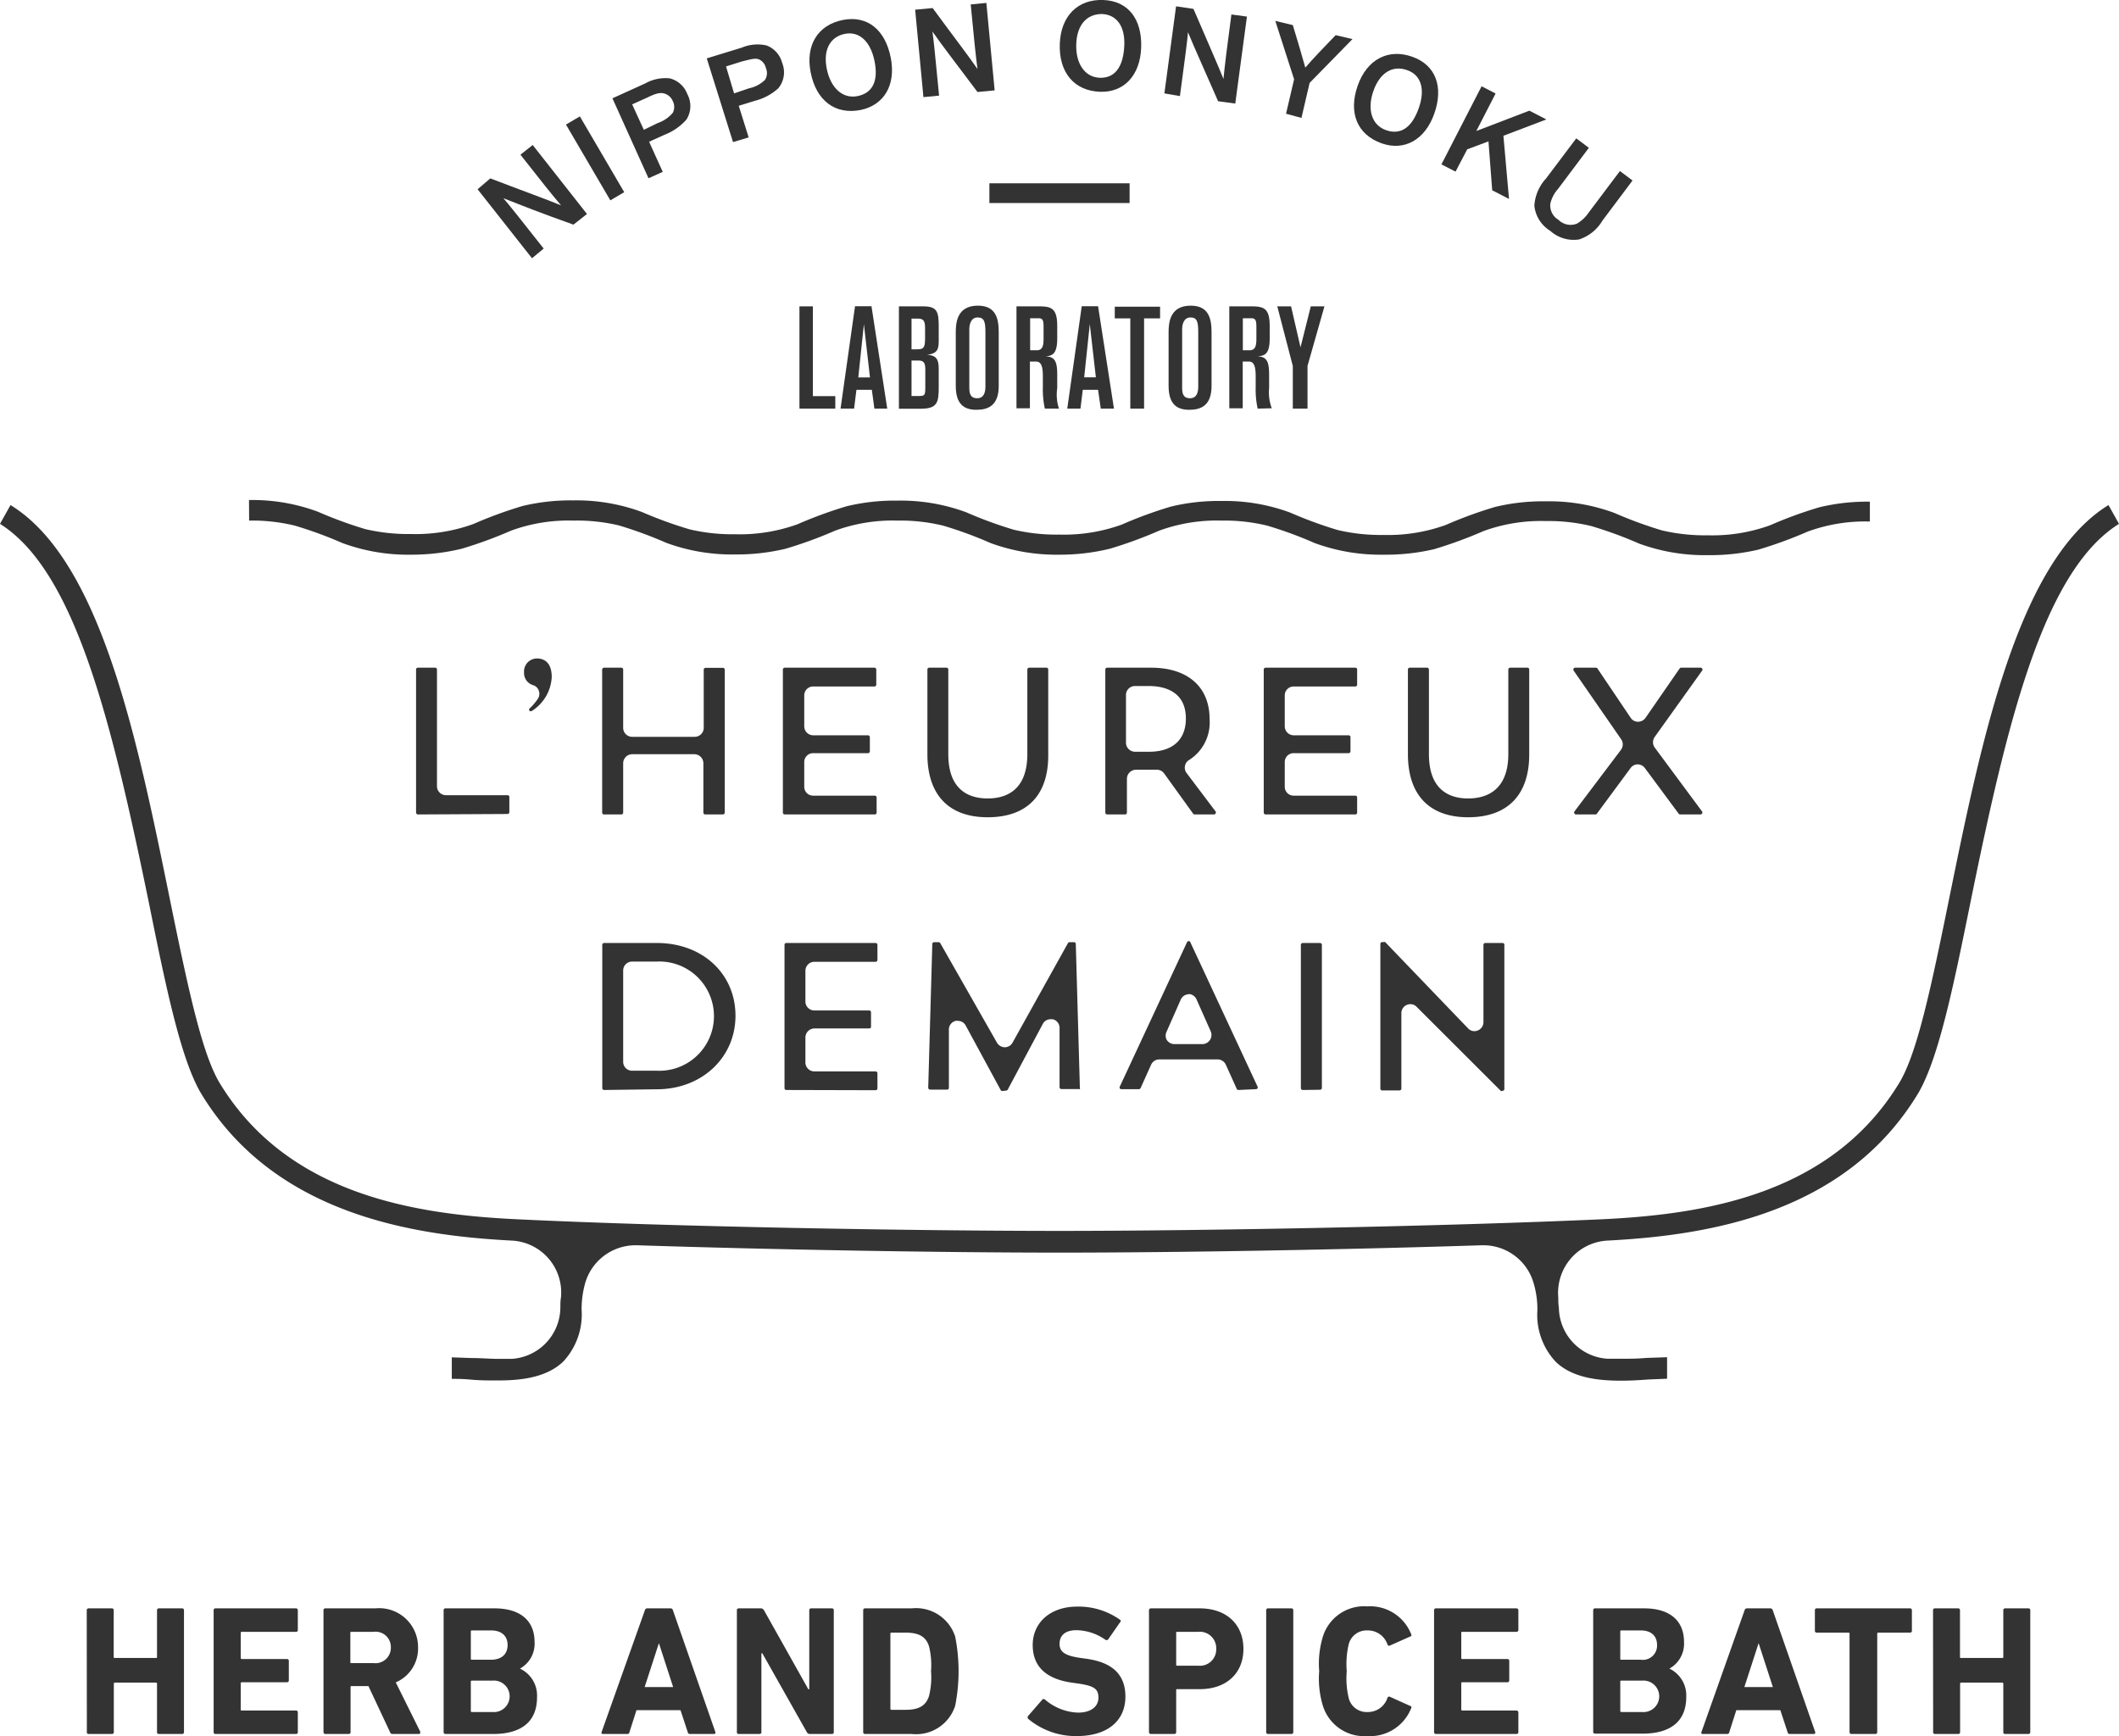 <svg xmlns="http://www.w3.org/2000/svg" viewBox="0 0 181.51 148.7"><defs><style>.cls-1{fill:#333;}</style></defs><g id="レイヤー_2" data-name="レイヤー 2"><g id="artwork"><path class="cls-1" d="M7.43,137.92a.15.15,0,0,1,.15-.16h2a.15.15,0,0,1,.16.16v4c0,.06,0,.09.1.09h3.51c.06,0,.1,0,.1-.09v-4a.15.15,0,0,1,.15-.16h2a.15.15,0,0,1,.16.16v10.44a.15.15,0,0,1-.16.16h-2a.14.14,0,0,1-.15-.16v-4.14a.09.09,0,0,0-.1-.1H9.85a.09.09,0,0,0-.1.1v4.14a.15.15,0,0,1-.16.16h-2a.14.14,0,0,1-.15-.16Z"/><path class="cls-1" d="M18.3,137.92a.15.15,0,0,1,.16-.16h6.9a.15.15,0,0,1,.15.16v1.69a.14.14,0,0,1-.15.16H20.72a.09.09,0,0,0-.1.1V142a.09.09,0,0,0,.1.1h3.86a.15.15,0,0,1,.16.16v1.67a.15.15,0,0,1-.16.16H20.72a.09.09,0,0,0-.1.1v2.23c0,.06,0,.09.1.09h4.64a.15.15,0,0,1,.15.16v1.69a.14.14,0,0,1-.15.16h-6.9a.15.15,0,0,1-.16-.16Z"/><path class="cls-1" d="M33.65,148.52a.21.21,0,0,1-.24-.16l-1.85-3.94H30.12c-.06,0-.09,0-.09.1v3.84a.15.15,0,0,1-.16.16h-2a.15.15,0,0,1-.16-.16V137.92a.15.15,0,0,1,.16-.16h4.29a3.33,3.33,0,0,1,3.65,3.34,3.15,3.15,0,0,1-1.91,3L36,148.33c0,.1,0,.19-.11.19Zm-.17-7.42A1.31,1.31,0,0,0,32,139.77h-1.9c-.06,0-.09,0-.09.1v2.48c0,.06,0,.1.09.1H32A1.32,1.32,0,0,0,33.48,141.1Z"/><path class="cls-1" d="M38,137.92a.15.15,0,0,1,.16-.16h4.19c2.34,0,3.44,1.16,3.44,2.87a2.44,2.44,0,0,1-1.25,2.29v0A2.55,2.55,0,0,1,46,145.39c0,2.12-1.41,3.13-3.74,3.13H38.16a.15.15,0,0,1-.16-.16Zm4.07,4.24c.88,0,1.41-.47,1.41-1.26s-.53-1.25-1.41-1.25H40.42a.08.08,0,0,0-.09.09v2.33a.08.08,0,0,0,.09.09Zm-1.65,4.48h1.77a1.35,1.35,0,1,0,0-2.69H40.42a.08.08,0,0,0-.09.09v2.5C40.33,146.61,40.36,146.64,40.42,146.64Z"/><path class="cls-1" d="M55.24,137.92a.2.2,0,0,1,.2-.16h2a.2.2,0,0,1,.2.16l3.64,10.44c0,.1,0,.16-.11.16H59.11a.18.18,0,0,1-.2-.16l-.62-1.88H54.52l-.6,1.88a.18.18,0,0,1-.2.16H51.65c-.12,0-.15-.06-.12-.16Zm2.42,6.58-1.22-3.76h0l-1.22,3.76Z"/><path class="cls-1" d="M63.12,137.92a.15.15,0,0,1,.15-.16h1.9a.3.3,0,0,1,.27.16l3.8,6.77h.08v-6.77a.15.15,0,0,1,.16-.16h1.79a.15.15,0,0,1,.15.16v10.44a.14.14,0,0,1-.15.16H69.38a.28.28,0,0,1-.27-.16l-3.81-6.75h-.08v6.75a.15.15,0,0,1-.16.16H63.27a.14.14,0,0,1-.15-.16Z"/><path class="cls-1" d="M73.94,137.92a.15.15,0,0,1,.16-.16h4a3.52,3.52,0,0,1,3.72,2.42,15.25,15.25,0,0,1,0,5.92,3.51,3.51,0,0,1-3.72,2.42h-4a.15.15,0,0,1-.16-.16Zm2.42,8.53h1.22c1.08,0,1.73-.32,2-1.19a6.6,6.6,0,0,0,.17-2.12,6.7,6.7,0,0,0-.17-2.12c-.27-.87-.92-1.18-2-1.18H76.36a.08.08,0,0,0-.09.09v6.42C76.27,146.42,76.3,146.45,76.36,146.45Z"/><path class="cls-1" d="M88.08,147.23a.19.19,0,0,1,0-.27l1.2-1.38a.16.16,0,0,1,.24,0,4.57,4.57,0,0,0,2.82,1.11c1.12,0,1.75-.52,1.75-1.28s-.38-1-1.66-1.2l-.57-.08c-2.18-.3-3.4-1.33-3.4-3.23s1.49-3.29,3.81-3.29a6.13,6.13,0,0,1,3.66,1.12c.09.07.11.13,0,.24l-1,1.44a.18.18,0,0,1-.23.05,4.42,4.42,0,0,0-2.5-.83c-1,0-1.44.49-1.44,1.17s.45,1,1.68,1.19l.57.08c2.22.3,3.39,1.31,3.39,3.26S95,148.7,92.22,148.7A6.36,6.36,0,0,1,88.08,147.23Z"/><path class="cls-1" d="M98.58,148.52a.15.15,0,0,1-.16-.16V137.92a.16.16,0,0,1,.16-.16h4.18c2.34,0,3.75,1.41,3.75,3.47s-1.42,3.45-3.75,3.45h-1.91c-.07,0-.1,0-.1.09v3.59a.15.15,0,0,1-.16.16Zm5.6-7.29a1.41,1.41,0,0,0-1.56-1.46h-1.77c-.07,0-.1,0-.1.1v2.7c0,.07,0,.1.1.1h1.77A1.4,1.4,0,0,0,104.18,141.23Z"/><path class="cls-1" d="M108.46,137.92a.15.15,0,0,1,.16-.16h2a.15.15,0,0,1,.16.16v10.44a.15.15,0,0,1-.16.16h-2a.15.15,0,0,1-.16-.16Z"/><path class="cls-1" d="M113,143.14a8,8,0,0,1,.3-2.91,3.7,3.7,0,0,1,3.83-2.64,3.77,3.77,0,0,1,3.75,2.39.12.12,0,0,1-.08.19l-1.73.77a.15.15,0,0,1-.22-.08,1.77,1.77,0,0,0-1.71-1.21,1.58,1.58,0,0,0-1.61,1.18,7.36,7.36,0,0,0-.17,2.31,7.27,7.27,0,0,0,.17,2.31,1.58,1.58,0,0,0,1.61,1.19,1.76,1.76,0,0,0,1.71-1.22.15.15,0,0,1,.22-.08l1.73.78a.12.12,0,0,1,.08.19,3.79,3.79,0,0,1-3.75,2.39,3.71,3.71,0,0,1-3.83-2.65A8,8,0,0,1,113,143.14Z"/><path class="cls-1" d="M122.84,137.92a.15.15,0,0,1,.16-.16h6.9a.16.16,0,0,1,.16.16v1.69a.15.15,0,0,1-.16.16h-4.64c-.06,0-.09,0-.09.1V142c0,.07,0,.1.09.1h3.86a.15.15,0,0,1,.16.16v1.67a.15.15,0,0,1-.16.16h-3.86c-.06,0-.09,0-.09.1v2.23a.08.08,0,0,0,.09.09h4.64a.16.16,0,0,1,.16.16v1.69a.15.15,0,0,1-.16.16H123a.15.15,0,0,1-.16-.16Z"/><path class="cls-1" d="M136.47,137.92a.15.15,0,0,1,.16-.16h4.19c2.34,0,3.43,1.16,3.43,2.87a2.44,2.44,0,0,1-1.25,2.29v0a2.55,2.55,0,0,1,1.44,2.44c0,2.12-1.4,3.13-3.73,3.13h-4.08a.15.15,0,0,1-.16-.16Zm4.07,4.24a1.22,1.22,0,0,0,1.4-1.26c0-.8-.52-1.25-1.4-1.25h-1.65c-.06,0-.1,0-.1.09v2.33c0,.06,0,.09.1.09Zm-1.65,4.48h1.77a1.35,1.35,0,1,0,0-2.69h-1.77c-.06,0-.1,0-.1.09v2.5A.09.09,0,0,0,138.89,146.64Z"/><path class="cls-1" d="M149.44,137.92a.2.2,0,0,1,.2-.16h2a.21.21,0,0,1,.21.16l3.64,10.44c0,.1,0,.16-.11.16h-2.06a.18.18,0,0,1-.2-.16l-.62-1.88h-3.77l-.6,1.88a.18.18,0,0,1-.2.16h-2.08c-.11,0-.14-.06-.11-.16Zm2.42,6.58-1.22-3.76h0l-1.22,3.76Z"/><path class="cls-1" d="M158.59,148.52a.15.15,0,0,1-.16-.16v-8.43a.08.08,0,0,0-.09-.09h-2.72a.15.15,0,0,1-.16-.16v-1.76a.15.15,0,0,1,.16-.16h8a.15.15,0,0,1,.15.16v1.76a.15.15,0,0,1-.15.16h-2.73a.08.08,0,0,0-.09.09v8.43a.15.15,0,0,1-.16.16Z"/><path class="cls-1" d="M165.58,137.92a.15.15,0,0,1,.15-.16h2a.15.15,0,0,1,.16.16v4c0,.06,0,.09.1.09h3.51c.06,0,.1,0,.1-.09v-4a.15.15,0,0,1,.15-.16h2a.15.15,0,0,1,.16.16v10.44a.15.15,0,0,1-.16.16h-2a.14.14,0,0,1-.15-.16v-4.14a.09.09,0,0,0-.1-.1H168a.09.09,0,0,0-.1.1v4.14a.15.15,0,0,1-.16.16h-2a.14.14,0,0,1-.15-.16Z"/><path class="cls-1" d="M85.86,93.45a.16.16,0,0,1-.14-.08l-3-5.53a.75.75,0,0,0-.67-.4.58.58,0,0,0-.19,0,.76.76,0,0,0-.58.74l0,5a.15.15,0,0,1-.15.15H79.67a.17.17,0,0,1-.16-.16l.35-12.32a.16.16,0,0,1,.16-.15h.38a.16.16,0,0,1,.14.08l4.86,8.53a.79.79,0,0,0,.67.39h0a.76.76,0,0,0,.66-.39l4.75-8.53a.16.16,0,0,1,.14-.08H92a.15.15,0,0,1,.15.15l.35,12.32a.15.15,0,0,1,0,.11.16.16,0,0,1-.11,0H90.92a.16.16,0,0,1-.16-.15l0-5.09a.76.76,0,0,0-.58-.74l-.18,0a.75.75,0,0,0-.68.41l-3,5.62a.16.16,0,0,1-.13.08Zm42.81,0a.21.21,0,0,1-.1,0l-7.22-7.21a.74.74,0,0,0-.54-.23.8.8,0,0,0-.3.06.76.76,0,0,0-.47.71v6.47a.16.16,0,0,1-.16.15H118.4a.16.16,0,0,1-.16-.15V80.85a.16.16,0,0,1,.16-.16h.14a.16.16,0,0,1,.11,0l7.1,7.39a.74.74,0,0,0,.84.18.77.77,0,0,0,.48-.72V80.92a.16.16,0,0,1,.16-.15h1.48a.15.15,0,0,1,.15.15V93.28a.15.15,0,0,1-.15.15Zm-17.08-.09a.16.16,0,0,1-.16-.15V80.92a.16.16,0,0,1,.16-.15h1.48a.16.16,0,0,1,.16.15V93.19a.16.16,0,0,1-.16.15Zm-5.51,0a.16.16,0,0,1-.14-.09L105,91.19a.78.78,0,0,0-.7-.45h-5a.77.77,0,0,0-.7.46l-.9,2a.16.16,0,0,1-.14.09h-1.5a.15.15,0,0,1-.14-.07.16.16,0,0,1,0-.15l5.76-12.37a.16.16,0,0,1,.14-.09.13.13,0,0,1,.14.09l5.76,12.37a.19.19,0,0,1,0,.15.19.19,0,0,1-.14.07Zm-4.24-8.2a.77.77,0,0,0-.7.46l-1.2,2.72a.78.78,0,0,0,0,.73.79.79,0,0,0,.65.36h2.41a.79.79,0,0,0,.65-.36.79.79,0,0,0,.06-.73l-1.21-2.72A.77.77,0,0,0,101.84,85.14Zm-34.49,8.2a.15.15,0,0,1-.15-.15V80.92a.15.15,0,0,1,.15-.15H75a.16.16,0,0,1,.16.15v1.3a.16.16,0,0,1-.16.16H69.76a.77.77,0,0,0-.77.77v2.64a.77.77,0,0,0,.77.76h4.7a.15.15,0,0,1,.15.16v1.22a.15.15,0,0,1-.15.16h-4.7a.78.78,0,0,0-.77.77V91a.77.77,0,0,0,.77.77H75a.16.16,0,0,1,.16.16v1.3a.16.16,0,0,1-.16.15Zm-15.6,0a.16.16,0,0,1-.16-.15V80.92a.16.16,0,0,1,.16-.15h4.52C60.18,80.77,63,83.41,63,87s-2.89,6.3-6.74,6.3Zm2.4-11a.77.77,0,0,0-.54.22.76.76,0,0,0-.23.55l0,7.82a.76.76,0,0,0,.77.76h2.11a4.68,4.68,0,1,0,0-9.35ZM125.76,70c-3.33,0-5.16-1.92-5.16-5.4V57.34a.15.15,0,0,1,.15-.15h1.49a.16.16,0,0,1,.16.15V64.6c0,3.13,1.83,3.79,3.36,3.79s3.44-.66,3.44-3.81V57.34a.16.16,0,0,1,.16-.15h1.48a.15.15,0,0,1,.15.15V64.6C131,68.08,129.14,70,125.76,70ZM84.6,70c-3.33,0-5.16-1.92-5.16-5.4V57.34a.15.15,0,0,1,.15-.15h1.49a.15.15,0,0,1,.15.15V64.6c0,3.13,1.83,3.79,3.37,3.79S88,67.73,88,64.58V57.34a.16.16,0,0,1,.16-.15h1.48a.15.15,0,0,1,.15.15V64.6C89.83,68.08,88,70,84.6,70Zm59.32-.24a.14.14,0,0,1-.13-.07l-2.89-3.9a.78.78,0,0,0-.62-.32h0a.76.76,0,0,0-.61.32l-2.88,3.9a.14.14,0,0,1-.12.07H135a.15.15,0,0,1-.14-.09.14.14,0,0,1,0-.16l4-5.3a.78.78,0,0,0,0-.9l-4.07-5.88a.18.18,0,0,1,0-.16.16.16,0,0,1,.14-.08h1.77a.15.15,0,0,1,.13.06l2.85,4.23a.75.75,0,0,0,.63.34h0a.8.8,0,0,0,.64-.33l2.93-4.24a.16.16,0,0,1,.13-.06h1.66a.16.16,0,0,1,.14.08.14.14,0,0,1,0,.16l-4.07,5.69a.78.78,0,0,0,0,.91l4.06,5.48a.14.14,0,0,1,0,.16.15.15,0,0,1-.14.09Zm-35.51,0a.16.16,0,0,1-.16-.16V57.34a.16.16,0,0,1,.16-.15h7.69a.15.15,0,0,1,.15.15v1.3a.16.16,0,0,1-.15.16h-5.28a.76.76,0,0,0-.77.76v2.65a.77.77,0,0,0,.77.77h4.7a.16.16,0,0,1,.16.15v1.23a.16.16,0,0,1-.16.15h-4.7a.76.76,0,0,0-.77.77v2.1a.76.76,0,0,0,.77.77h5.28a.15.15,0,0,1,.15.15v1.3a.16.16,0,0,1-.15.16Zm-6.08,0a.15.15,0,0,1-.13-.07l-2.48-3.44a.76.76,0,0,0-.63-.32h0q-.42,0-.87,0h-.92a.78.78,0,0,0-.77.77V69.6a.16.16,0,0,1-.16.16H94.84a.16.16,0,0,1-.16-.16V57.34a.16.16,0,0,1,.16-.15h3.77c3.12,0,5,1.64,5,4.39a3.8,3.8,0,0,1-1.76,3.52.74.74,0,0,0-.35.51.76.76,0,0,0,.14.6l2.49,3.3a.16.16,0,0,1,0,.16.17.17,0,0,1-.14.09Zm-5.11-11a.77.77,0,0,0-.54.22.76.76,0,0,0-.23.55l0,4.09a.78.78,0,0,0,.77.77h1.2c2,0,3.16-1,3.16-2.85,0-2.42-2-2.78-3.16-2.78Zm-30,11a.16.16,0,0,1-.16-.16V57.34a.16.16,0,0,1,.16-.15h7.68a.16.16,0,0,1,.16.15v1.3a.16.16,0,0,1-.16.16H69.66a.76.76,0,0,0-.77.76v2.65a.77.77,0,0,0,.77.77h4.69a.16.16,0,0,1,.16.15v1.23a.16.16,0,0,1-.16.15H69.66a.76.76,0,0,0-.77.77v2.1a.76.76,0,0,0,.77.77h5.27a.16.16,0,0,1,.16.15v1.3a.16.16,0,0,1-.16.16Zm-6.81,0a.16.16,0,0,1-.16-.16V65.37a.78.78,0,0,0-.77-.77H54.15a.78.78,0,0,0-.77.77V69.6a.16.16,0,0,1-.16.16H51.74a.16.16,0,0,1-.16-.16V57.34a.16.16,0,0,1,.16-.15h1.48a.16.16,0,0,1,.16.15v5a.77.77,0,0,0,.77.77h5.36a.77.77,0,0,0,.77-.77V57.36a.16.16,0,0,1,.16-.16h1.48a.16.16,0,0,1,.16.16V69.6a.16.16,0,0,1-.16.16Zm-24.62,0a.16.16,0,0,1-.15-.16V57.34a.15.15,0,0,1,.15-.15h1.49a.15.15,0,0,1,.15.15v10a.77.77,0,0,0,.77.77h5.28a.15.15,0,0,1,.15.15v1.3a.16.16,0,0,1-.15.16Zm9.7-8.85a.16.16,0,0,1-.11,0c-.07-.09-.08-.18,0-.24a5,5,0,0,0,.7-.83.77.77,0,0,0,.07-.69.74.74,0,0,0-.5-.47,1.08,1.08,0,0,1-.76-1.09A1.11,1.11,0,0,1,46,56.4c.47,0,1.26.21,1.26,1.59a3.65,3.65,0,0,1-1.68,2.89A.15.15,0,0,1,45.52,60.91Z"/><path class="cls-1" d="M42,15.28c3,1.15,4.7,1.75,6.06,2.31-.75-.88-1.7-2.07-3.48-4.34l1.05-.83,4.65,5.91-1.16.91c-2.82-1-4.6-1.71-6-2.26.43.49,1.33,1.62,3.45,4.31l-1,.83-4.66-5.91Z"/><path class="cls-1" d="M53.47,16.46l-1.19.7-3.8-6.49,1.19-.7Z"/><path class="cls-1" d="M55.55,15.27,52.46,8.42l2.82-1.28a3.54,3.54,0,0,1,2.08-.43,2.16,2.16,0,0,1,1.51,1.34,2.16,2.16,0,0,1-.07,2.19,4.78,4.78,0,0,1-1.87,1.3l-1.33.6,1.17,2.58Zm.81-4.74a2.86,2.86,0,0,0,1.27-.87,1.09,1.09,0,0,0,0-1A1.13,1.13,0,0,0,56.87,8c-.35-.08-.7,0-1.41.35l-1.31.59,1,2.18Z"/><path class="cls-1" d="M62.79,12.17,60.54,5l3-.92a3.49,3.49,0,0,1,2.11-.19A2.18,2.18,0,0,1,67,5.39a2.15,2.15,0,0,1-.33,2.17,4.64,4.64,0,0,1-2,1.07l-1.39.43.85,2.71Zm1.38-4.61a2.76,2.76,0,0,0,1.36-.72,1.08,1.08,0,0,0,.08-1A1.07,1.07,0,0,0,65,5.08c-.34-.12-.69,0-1.44.18l-1.37.43L62.88,8Z"/><path class="cls-1" d="M69.44,6.2c-.46-2.33.62-4.07,2.76-4.49s3.64.89,4.1,3.23S75.73,9,73.72,9.42C71.52,9.85,69.91,8.6,69.44,6.2Zm2.93-3.3c-1.26.25-1.88,1.37-1.55,3s1.36,2.59,2.64,2.33,1.8-1.28,1.45-3S73.58,2.66,72.37,2.9Z"/><path class="cls-1" d="M79.89.69c1.89,2.58,3,4,3.84,5.22-.15-1.14-.31-2.66-.58-5.53L84.49.25l.71,7.49-1.47.14c-1.81-2.42-3-3.94-3.86-5.18.1.65.24,2.09.57,5.49l-1.34.13L78.39.83Z"/><path class="cls-1" d="M90.78,3.75C90.87,1.38,92.31-.08,94.5,0s3.34,1.7,3.25,4.09-1.49,3.85-3.53,3.77C92,7.78,90.69,6.19,90.78,3.75ZM94.39,1.2c-1.29,0-2.14.91-2.2,2.58s.74,2.83,2,2.88,2-.85,2.11-2.65S95.62,1.25,94.39,1.2Z"/><path class="cls-1" d="M102.23.76c1.26,2.94,2,4.59,2.57,6,.11-1.15.3-2.66.68-5.52l1.33.18-1,7.45-1.47-.2c-1.2-2.76-2-4.5-2.58-5.91-.05.65-.23,2.08-.69,5.47L99.74,8l1-7.46Z"/><path class="cls-1" d="M110.16,9.74l.69-2.95-1.61-5,1.5.36c.39,1.28.77,2.56,1.07,3.64.72-.83,1.49-1.63,2.6-2.78l1.44.34L112.18,7.1l-.7,3Z"/><path class="cls-1" d="M116.3,7.33c.79-2.24,2.61-3.2,4.67-2.47s2.68,2.62,1.89,4.87-2.57,3.23-4.5,2.55C116.23,11.53,115.49,9.63,116.3,7.33ZM120.51,6c-1.22-.43-2.32.22-2.87,1.8s-.14,2.92,1.09,3.35,2.2-.19,2.8-1.89S121.67,6.38,120.51,6Z"/><path class="cls-1" d="M127.82,16.3l-.32-4.19-1.82.68-1,1.91-1.21-.62,3.44-6.69,1.2.62-1.65,3.21L131,9.48l1.46.75-3.68,1.4.48,5.41Z"/><path class="cls-1" d="M137.26,18.9a3.63,3.63,0,0,1-2,1.61,3,3,0,0,1-2.47-.74,2.86,2.86,0,0,1-1.36-2.16,3.79,3.79,0,0,1,1-2.32l2.59-3.44,1.08.81-2.64,3.52a2.85,2.85,0,0,0-.66,1.26,1.42,1.42,0,0,0,.7,1.39,1.46,1.46,0,0,0,1.59.32,3.19,3.19,0,0,0,1-.95l2.67-3.55,1.08.81Z"/><path class="cls-1" d="M68.48,35V26.24h1.15v7.69h1.92V35Z"/><path class="cls-1" d="M74.9,35l-.22-1.61H73.36L73.16,35H72l1.24-8.77h1.41L76,35ZM74,27.77l-.48,4.56h1Z"/><path class="cls-1" d="M79.08,26.24c1.21,0,1.33.47,1.33,1.75v1.1c0,.66,0,1.21-1,1.29.78.06,1,.38,1,1.2v1.59c0,1.33-.13,1.84-1.57,1.84H77V26.24Zm-1,3.68h.51c.52,0,.65-.15.65-.93v-.87c0-.52-.07-.83-.58-.83h-.58Zm0,4h.6c.56,0,.58-.07.58-.83V31.71c0-.52-.06-.83-.57-.83h-.61Z"/><path class="cls-1" d="M85.55,33.05c0,1.7-.92,2.05-1.91,2.05s-1.77-.41-1.77-2.05v-4.6c0-.79.1-2.27,1.89-2.27,1.57,0,1.79,1.13,1.79,2.3Zm-1.14-4.56c0-.92-.09-1.3-.67-1.3s-.71.62-.71,1v5c0,.48.07.92.67.92s.71-.54.71-1Z"/><path class="cls-1" d="M89.5,35a7.56,7.56,0,0,1-.17-1.84v-.79c0-.57,0-1.4-.56-1.4h-.55v4H87.07V26.24H89c1.09,0,1.56.19,1.56,1.7V29c0,1.44-.51,1.46-1,1.53.82,0,1,.48,1,1.56v1.16A3.82,3.82,0,0,0,90.71,35Zm-1.26-5h.58c.5,0,.57-.43.57-1v-.87c0-.55,0-.87-.41-.87h-.74Z"/><path class="cls-1" d="M94.29,35l-.23-1.61H92.75L92.55,35H91.42l1.24-8.77h1.4L95.42,35Zm-.94-7.24-.48,4.56h1Z"/><path class="cls-1" d="M98,27.27V35H96.82V27.27H95.49v-1h3.88v1Z"/><path class="cls-1" d="M103.78,33.05c0,1.7-.92,2.05-1.91,2.05s-1.77-.41-1.77-2.05v-4.6c0-.79.1-2.27,1.89-2.27,1.57,0,1.79,1.13,1.79,2.3Zm-1.14-4.56c0-.92-.09-1.3-.67-1.3s-.71.62-.71,1v5c0,.48.07.92.67.92s.71-.54.71-1Z"/><path class="cls-1" d="M107.73,35a7.56,7.56,0,0,1-.17-1.84v-.79c0-.57,0-1.4-.56-1.4h-.55v4H105.3V26.24h1.9c1.09,0,1.56.19,1.56,1.7V29c0,1.44-.51,1.46-1.05,1.53.82,0,1,.48,1,1.56v1.16a3.82,3.82,0,0,0,.23,1.72Zm-1.27-5h.59c.5,0,.57-.43.57-1v-.87c0-.55,0-.87-.41-.87h-.75Z"/><path class="cls-1" d="M112,31.34V35h-1.26V31.35l-1.33-5.11h1.18l.81,3.51.88-3.51h1.17Z"/><path class="cls-1" d="M138.89,118.26c-1.84,0-4.14-.19-5.62-1.61a5.88,5.88,0,0,1-1.58-4.44,7.84,7.84,0,0,0-.4-2.55,4.48,4.48,0,0,0-4.21-3h-.15c-11.78.38-26,.63-36.18.63s-24.4-.25-36.19-.63h-.15a4.49,4.49,0,0,0-4.27,3.19,8.27,8.27,0,0,0-.32,2.34,5.92,5.92,0,0,1-1.58,4.44c-1.49,1.42-3.78,1.61-5.62,1.61-.76,0-1.53,0-2.27-.07s-1.15-.06-1.65-.07v-1.84l1.73.06c.81,0,1.53.07,2.24.07.47,0,.85,0,1.15,0A4.44,4.44,0,0,0,48,112c0-.29,0-.58.05-.86a4.45,4.45,0,0,0-4.21-4.88c-8.43-.44-20.38-2.22-26.65-12.66-1.74-3-3-9.17-4.44-16.29C9.6,62,6.48,48.94,0,44.87l.9-1.61C8.65,48,11.77,63.37,14.53,76.92c1.6,7.85,2.75,13.19,4.23,15.75,5.77,9.61,16.63,11.33,25.44,11.76,13.46.65,34.24,1,46.55,1s33.09-.39,46.56-1c8.81-.43,19.66-2.15,25.44-11.78,1.48-2.55,2.63-7.88,4.22-15.72,2.76-13.55,5.88-28.89,13.64-33.67l.9,1.61C175,48.94,171.9,62,168.79,77.27c-1.45,7.15-2.71,13.31-4.45,16.32-6.26,10.45-18.21,12.23-26.65,12.67a4.46,4.46,0,0,0-3.14,1.54,4.51,4.51,0,0,0-1.07,3.34c0,.28,0,.57.05.86a4.45,4.45,0,0,0,4.16,4.38c.29,0,.67,0,1.14,0,.71,0,1.45,0,2.18-.07l1.79-.06v1.84l-1.42.06h-.09C140.35,118.22,139.62,118.26,138.89,118.26Z"/><path class="cls-1" d="M21.34,44.59a15.38,15.38,0,0,1,3.91.43,34.77,34.77,0,0,1,4.07,1.49,16.25,16.25,0,0,0,5.9,1A18.13,18.13,0,0,0,39.55,47a37,37,0,0,0,4.23-1.55,14.29,14.29,0,0,1,5.32-.86A15.53,15.53,0,0,1,53,45a35.29,35.29,0,0,1,4.06,1.49,16.25,16.25,0,0,0,5.9,1A18,18,0,0,0,67.3,47a36.56,36.56,0,0,0,4.24-1.55,14.33,14.33,0,0,1,5.32-.86,15.53,15.53,0,0,1,3.92.43,34,34,0,0,1,4.06,1.49,16.36,16.36,0,0,0,5.91,1A18,18,0,0,0,95.07,47a37,37,0,0,0,4.23-1.55,14.37,14.37,0,0,1,5.32-.86,15.53,15.53,0,0,1,3.92.43,34,34,0,0,1,4.06,1.49,16.36,16.36,0,0,0,5.91,1,18.13,18.13,0,0,0,4.33-.47,37,37,0,0,0,4.23-1.55,14.33,14.33,0,0,1,5.32-.86,15.47,15.47,0,0,1,3.92.43,34.77,34.77,0,0,1,4.07,1.49,16.29,16.29,0,0,0,5.9,1,18.13,18.13,0,0,0,4.33-.47,37.26,37.26,0,0,0,4.24-1.55,14.29,14.29,0,0,1,5.32-.86v-1.7a17.45,17.45,0,0,0-4.33.48,36.56,36.56,0,0,0-4.24,1.55,14.54,14.54,0,0,1-5.32.85,16.08,16.08,0,0,1-3.92-.42,35.8,35.8,0,0,1-4.06-1.49,16.11,16.11,0,0,0-5.91-1,17.42,17.42,0,0,0-4.32.48,36.56,36.56,0,0,0-4.24,1.55,14.58,14.58,0,0,1-5.32.85,16.08,16.08,0,0,1-3.92-.42,35.8,35.8,0,0,1-4.06-1.49,16.11,16.11,0,0,0-5.91-1,17.42,17.42,0,0,0-4.32.48,36.35,36.35,0,0,0-4.23,1.55,14.62,14.62,0,0,1-5.32.85,16,16,0,0,1-3.92-.42,35.8,35.8,0,0,1-4.06-1.49,16.15,16.15,0,0,0-5.91-1,17.57,17.57,0,0,0-4.33.48,37,37,0,0,0-4.23,1.55,14.58,14.58,0,0,1-5.32.85,16,16,0,0,1-3.91-.42A35.8,35.8,0,0,1,55,43.86a16.15,16.15,0,0,0-5.91-1,17.57,17.57,0,0,0-4.33.48,37,37,0,0,0-4.23,1.55,14.54,14.54,0,0,1-5.32.85,16.08,16.08,0,0,1-3.92-.42,35.8,35.8,0,0,1-4.06-1.49,16.09,16.09,0,0,0-5.9-1Z"/><line class="cls-1" x1="84.75" y1="16.55" x2="96.76" y2="16.55"/><polyline class="cls-1" points="84.75 17.39 96.76 17.39 96.76 15.7 84.75 15.7"/></g></g></svg>
